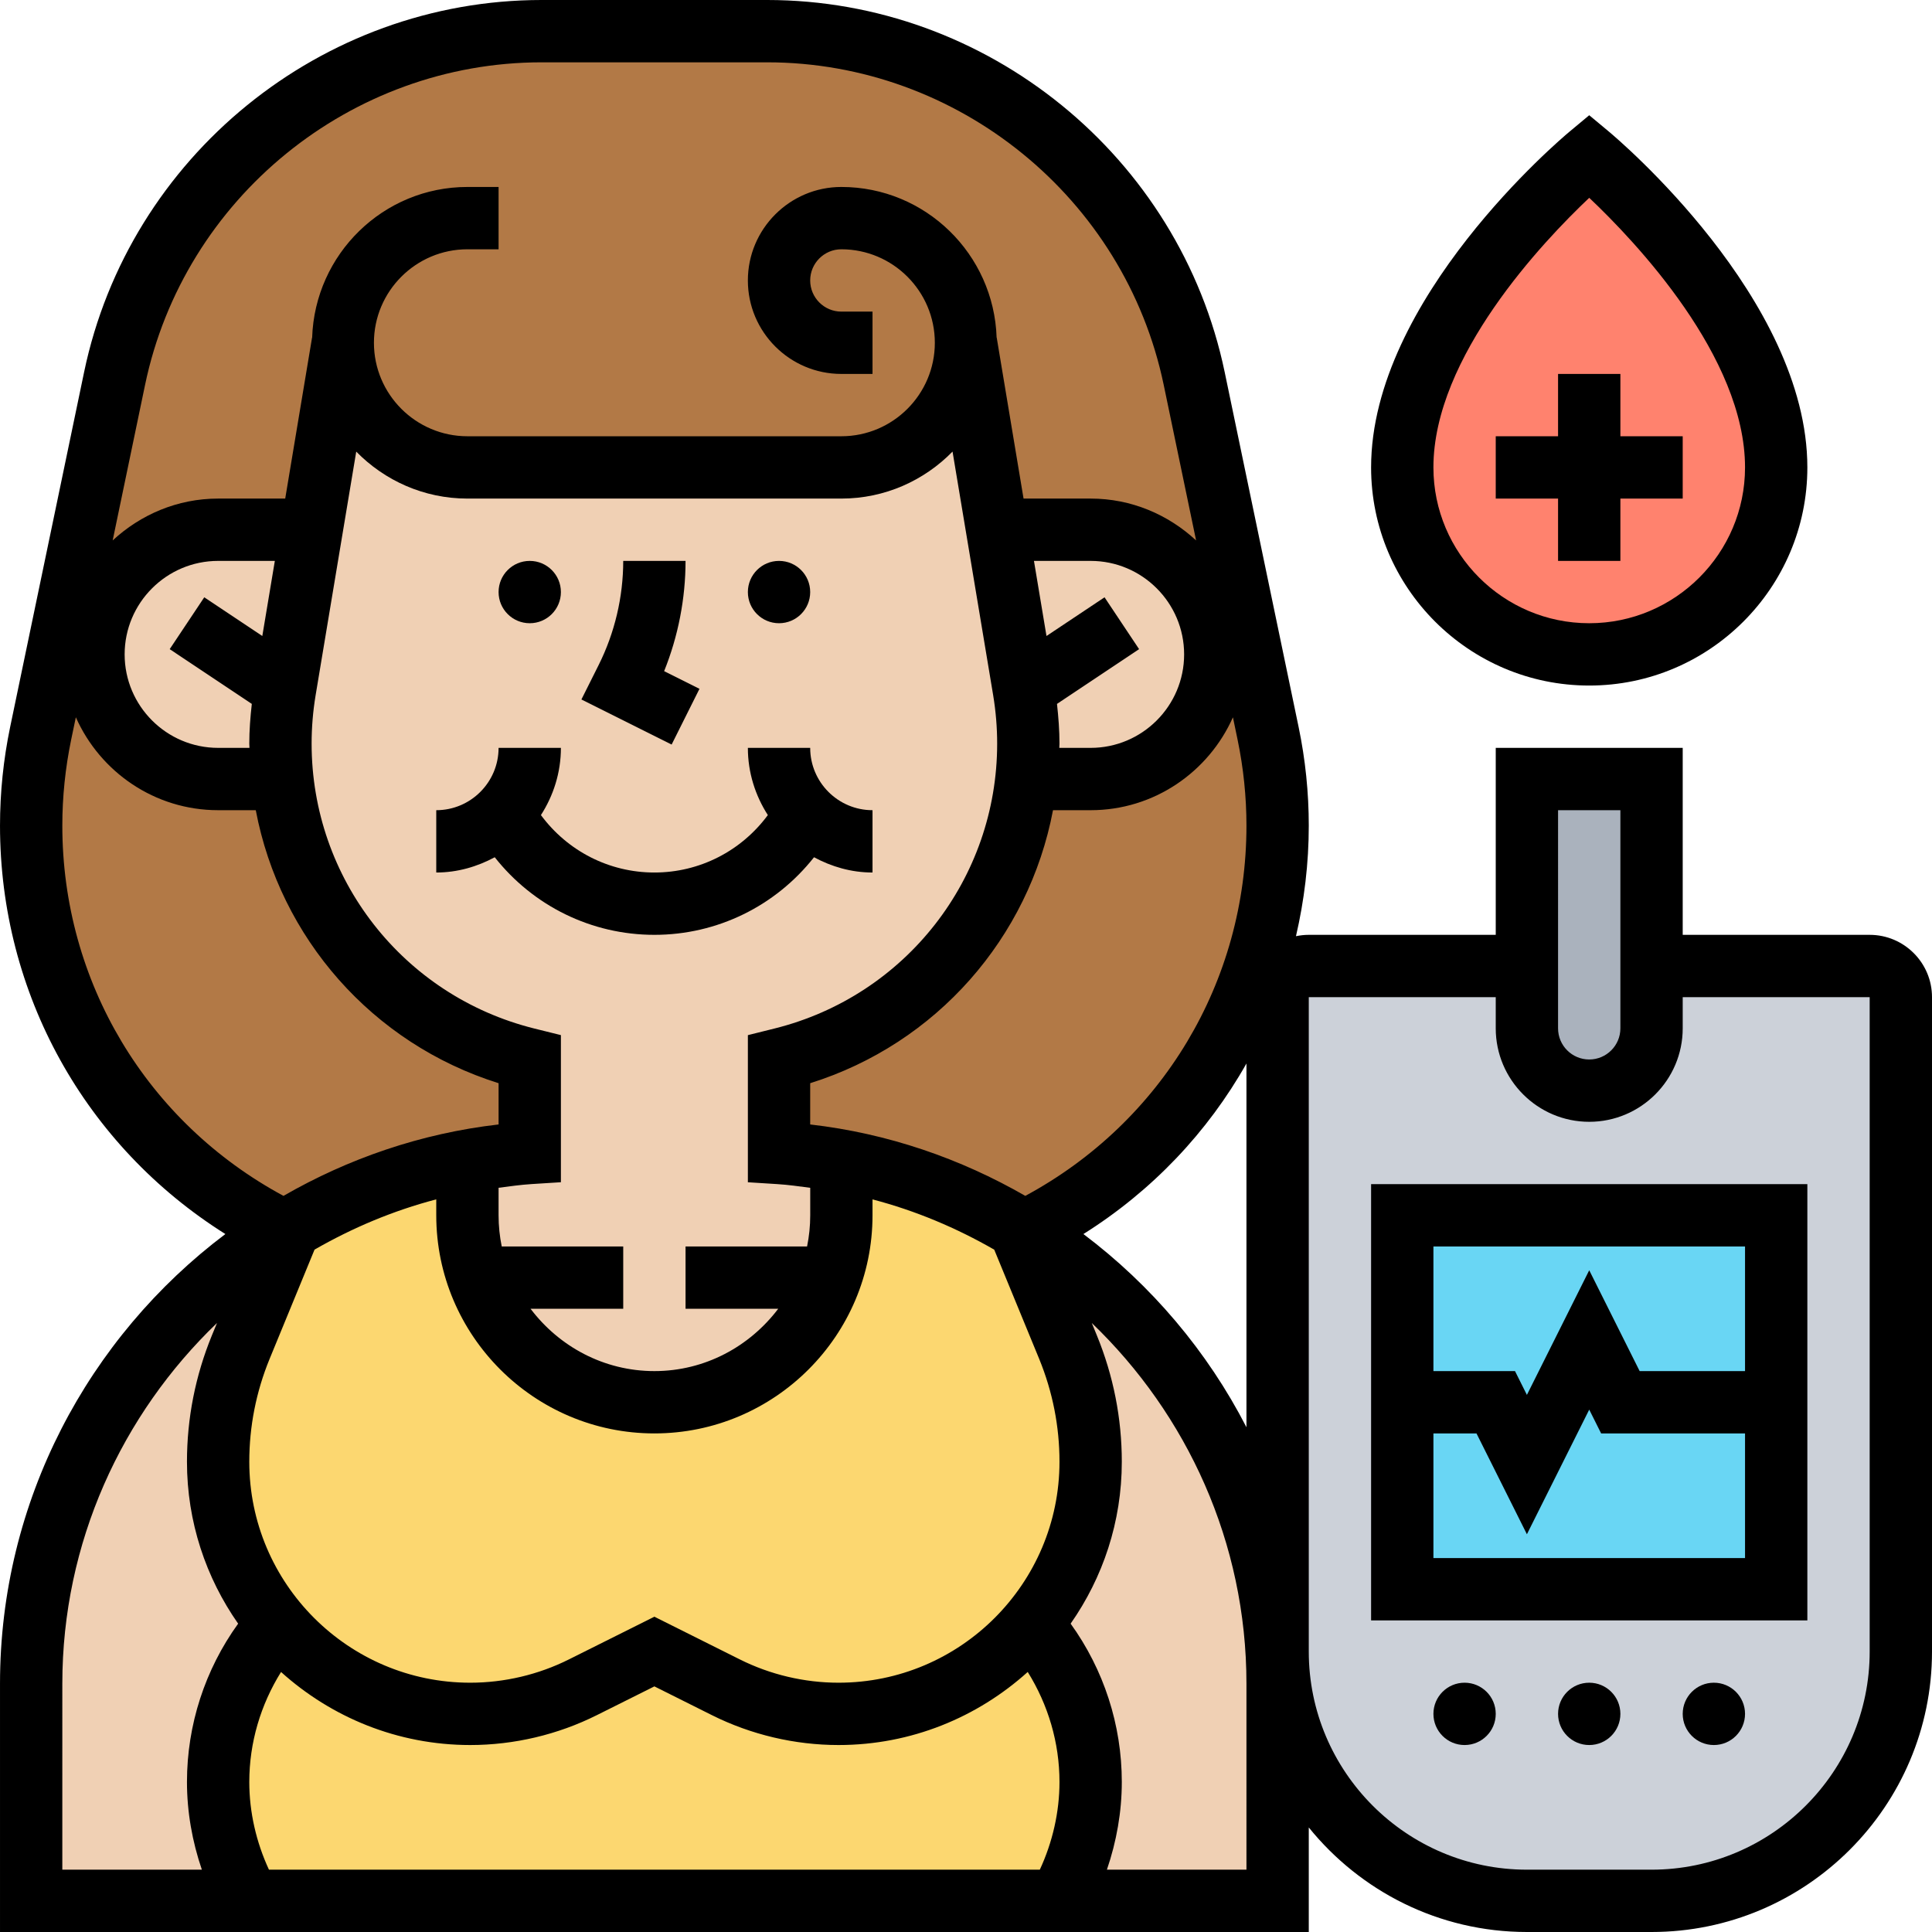 <svg xmlns="http://www.w3.org/2000/svg" id="_x33_0" height="512" viewBox="0 0 62 62" width="512"><g><g><g><path d="m60 31h-18c-.48 0-.89.34-.98.8-.01.06-.02.13-.02.2v21 .19c.1 4.33 3.64 7.81 8 7.81h4c4.42 0 8-3.58 8-8v-21c0-.55-.45-1-1-1z" fill="#ccd1d9"></path></g><g><path d="m45 39h12v12h-12z" fill="#69d6f4"></path></g><g><path d="m57 15c0 3.31-2.69 6-6 6s-6-2.69-6-6c0-5 6-10 6-10s6 5 6 10z" fill="#ff826e"></path></g><g><path d="m53 31v2c0 1.1-.9 2-2 2-.55 0-1.05-.22-1.41-.59-.37-.36-.59-.86-.59-1.41v-2-6h4z" fill="#aab2bd"></path></g><g><path d="m41 54.03v6.97h-7l.19-.38c.53-1.06.81-2.24.81-3.44 0-1.86-.68-3.66-1.9-5.06 1.19-1.41 1.9-3.23 1.9-5.21 0-1.26-.25-2.51-.73-3.68l-1.58-3.85c.07.04.14.08.21.13 1.28.79 2.45 1.75 3.47 2.84 2.7 2.87 4.41 6.66 4.61 10.84.01.28.02.56.02.84z" fill="#f0d0b4"></path></g><g><path d="m32.85 22.1-.85-5.1h3c1.93 0 3.55 1.37 3.92 3.2.05.26.08.52.08.8 0 1.1-.45 2.1-1.17 2.83-.73.72-1.73 1.17-2.83 1.17h-2.06-.01c.05-.37.07-.76.07-1.14 0-.57-.05-1.14-.14-1.71z" fill="#f0d0b4"></path></g><g><path d="m34.27 43.23c.48 1.17.73 2.42.73 3.68 0 1.98-.71 3.8-1.9 5.21-.15.18-.31.35-.47.51-1.46 1.47-3.49 2.37-5.72 2.37-1.26 0-2.49-.29-3.62-.85l-2.29-1.15-2.29 1.15c-1.13.56-2.36.85-3.62.85-2.23 0-4.26-.9-5.72-2.37-.16-.16-.32-.33-.47-.51-1.19-1.41-1.9-3.23-1.9-5.21 0-1.26.25-2.51.73-3.68l1.58-3.85c1.72-1.03 3.64-1.77 5.69-2.14v1.76c0 3.31 2.69 6 6 6 1.66 0 3.16-.67 4.24-1.76 1.09-1.08 1.76-2.58 1.76-4.24v-1.76c2.05.37 3.97 1.11 5.69 2.14z" fill="#fcd770"></path></g><g><path d="m35 57.18c0 1.2-.28 2.38-.81 3.44l-.19.38h-26l-.19-.38c-.53-1.06-.81-2.24-.81-3.44 0-1.86.68-3.66 1.9-5.06.15.18.31.35.47.51 1.46 1.47 3.49 2.37 5.72 2.37 1.26 0 2.49-.29 3.62-.85l2.29-1.15 2.29 1.15c1.13.56 2.36.85 3.62.85 2.23 0 4.26-.9 5.72-2.37.16-.16.32-.33.47-.51 1.22 1.4 1.9 3.2 1.9 5.06z" fill="#fcd770"></path></g><g><path d="m32.86 22.15c.09.57.14 1.14.14 1.71 0 .38-.02.77-.07 1.14-.21 1.96-.96 3.78-2.13 5.27-1.4 1.79-3.37 3.12-5.69 3.7l-.11.03v3c.68.04 1.35.12 2 .24v1.76c0 1.66-.67 3.16-1.76 4.24-1.08 1.09-2.58 1.76-4.24 1.76-3.31 0-6-2.69-6-6v-1.76c.65-.12 1.32-.2 2-.24v-3l-.11-.03c-4.27-1.07-7.36-4.68-7.82-8.97-.05-.37-.07-.76-.07-1.14 0-.57.05-1.14.14-1.71l.01-.05.85-5.1 1-6c0 2.21 1.79 4 4 4h12c1.1 0 2.1-.45 2.83-1.17.72-.73 1.17-1.73 1.17-2.83l1 6 .85 5.1z" fill="#f0d0b4"></path></g><g><path d="m40.7 23.54-.74-3.56-1.64-7.84c-1.35-6.49-7.07-11.14-13.7-11.14h-7.24c-6.63 0-12.35 4.65-13.7 11.14l-1.64 7.84-.74 3.56c-.2.97-.3 1.96-.3 2.95 0 2.86.82 5.52 2.25 7.77 1.43 2.24 3.45 4.06 5.85 5.25.07-.05.14-.09.21-.13 1.72-1.03 3.64-1.77 5.69-2.14.65-.12 1.32-.2 2-.24v-3l-.11-.03c-4.27-1.07-7.36-4.68-7.82-8.97h-.01-2.06c-1.1 0-2.1-.45-2.83-1.17-.72-.73-1.17-1.73-1.17-2.83 0-.28.03-.54.08-.8.37-1.83 1.99-3.2 3.92-3.2h3l1-6c0 2.21 1.79 4 4 4h12c1.1 0 2.1-.45 2.83-1.17.72-.73 1.17-1.73 1.17-2.83l1 6h3c1.93 0 3.55 1.37 3.92 3.2.05.26.08.52.08.8 0 1.1-.45 2.1-1.17 2.83-.73.72-1.73 1.17-2.83 1.17h-2.06-.01c-.21 1.96-.96 3.78-2.13 5.27-1.4 1.79-3.37 3.12-5.69 3.7l-.11.03v3c.68.04 1.35.12 2 .24 2.05.37 3.97 1.11 5.69 2.14.07.04.14.08.21.13 3.3-1.63 5.89-4.47 7.19-7.94.59-1.58.91-3.29.91-5.08 0-.99-.1-1.98-.3-2.95z" fill="#b27946"></path></g><g><path d="m9.15 22.1-.01.05c-.09.57-.14 1.14-.14 1.71 0 .38.02.77.07 1.14h-.01-2.06c-1.1 0-2.1-.45-2.83-1.17-.72-.73-1.17-1.73-1.17-2.83 0-.28.03-.54.08-.8.37-1.83 1.99-3.2 3.92-3.2h3z" fill="#f0d0b4"></path></g><g><path d="m9.31 39.38-1.58 3.85c-.48 1.17-.73 2.42-.73 3.68 0 1.98.71 3.8 1.9 5.21-1.22 1.4-1.9 3.2-1.9 5.06 0 1.2.28 2.38.81 3.44l.19.38h-7v-6.97c0-6.11 3.22-11.51 8.1-14.52.07-.05.14-.09.21-.13z" fill="#f0d0b4"></path></g></g><g><circle cx="17" cy="19" r="1"></circle><circle cx="25" cy="19" r="1"></circle><path d="m22.447 22.105-1.134-.567c.451-1.121.687-2.331.687-3.538h-2c0 1.153-.272 2.309-.789 3.342l-.553 1.105 2.895 1.447z"></path><path d="m50 18h2v-2h2v-2h-2v-2h-2v2h-2v2h2z"></path><path d="m51 22c3.859 0 7-3.14 7-7 0-5.406-6.101-10.552-6.359-10.768l-.641-.534-.641.534c-.258.216-6.359 5.362-6.359 10.768 0 3.86 3.141 7 7 7zm0-15.652c1.479 1.399 5 5.104 5 8.652 0 2.757-2.243 5-5 5s-5-2.243-5-5c0-3.548 3.521-7.253 5-8.652z"></path><path d="m60 30h-6v-6h-6v6h-6c-.141 0-.278.016-.411.043.266-1.146.411-2.333.411-3.548 0-1.058-.109-2.122-.326-3.163l-2.373-11.392c-1.442-6.918-7.617-11.94-14.685-11.94h-7.232c-7.068 0-13.243 5.022-14.685 11.94l-2.374 11.393c-.216 1.04-.325 2.104-.325 3.162 0 5.398 2.737 10.281 7.232 13.107-4.396 3.311-7.232 8.562-7.232 14.429v7.969h42v-3.355c1.651 2.043 4.174 3.355 7 3.355h4c4.963 0 9-4.037 9-9v-21c0-1.103-.897-2-2-2zm-10-4h2v7c0 .552-.448 1-1 1s-1-.448-1-1zm-16.65 17.612c.431 1.054.65 2.163.65 3.298 0 3.909-3.181 7.09-7.09 7.09-1.097 0-2.192-.259-3.171-.749l-2.739-1.369-2.74 1.369c-.978.49-2.073.749-3.17.749-3.909 0-7.09-3.181-7.09-7.09 0-1.135.219-2.244.65-3.297l1.444-3.511c1.212-.697 2.519-1.25 3.906-1.613v.511c0 3.859 3.141 7 7 7s7-3.141 7-7v-.51c1.387.363 2.694.916 3.906 1.613zm.019 16.388h-24.738c-.408-.88-.631-1.847-.631-2.815 0-1.257.362-2.475 1.019-3.529 1.611 1.451 3.736 2.344 6.071 2.344 1.405 0 2.812-.332 4.065-.96l1.845-.922 1.844.922c1.255.628 2.661.96 4.066.96 2.335 0 4.46-.893 6.071-2.345.657 1.055 1.019 2.272 1.019 3.53 0 .968-.223 1.935-.631 2.815zm-16.232-26.996c-4.202-1.051-7.137-4.81-7.137-9.141 0-.515.043-1.037.128-1.549l1.304-7.821c.908.927 2.17 1.507 3.568 1.507h12c1.398 0 2.66-.58 3.568-1.508l1.304 7.82c.085.514.128 1.036.128 1.551 0 4.331-2.935 8.09-7.137 9.141l-.863.215v4.721l.938.059c.359.022.71.073 1.063.119v.882c0 .342-.035.677-.101 1h-3.9v2h2.974c-.914 1.207-2.348 2-3.974 2s-3.061-.793-3.974-2h2.974v-2h-3.899c-.066-.323-.101-.658-.101-1v-.883c.352-.046.703-.096 1.063-.119l.937-.059v-4.721zm-8.719-12.594-1.863-1.242-1.109 1.664 2.635 1.757c-.048.424-.081.85-.081 1.274 0 .046.005.091.006.137h-1.006c-1.654 0-3-1.346-3-3s1.346-3 3-3h1.82zm31.148 2.609.15.721c.188.906.284 1.833.284 2.755 0 5.013-2.71 9.517-7.097 11.882-2.077-1.195-4.405-2.005-6.903-2.292v-1.324c4.055-1.271 7.016-4.665 7.792-8.761h1.208c2.037 0 3.787-1.229 4.566-2.981zm-4.566.981h-1.006c.001-.046.006-.091.006-.137 0-.423-.033-.849-.08-1.274l2.635-1.757-1.109-1.664-1.863 1.242-.402-2.41h1.819c1.654 0 3 1.346 3 3s-1.346 3-3 3zm5 10.129v11.673c-1.255-2.439-3.051-4.557-5.232-6.2 2.209-1.388 3.99-3.272 5.232-5.473zm-22.616-32.129h7.232c6.125 0 11.478 4.352 12.728 10.349l1.04 4.994c-.893-.827-2.076-1.343-3.384-1.343h-2.153l-.861-5.165h-.003c-.088-2.679-2.282-4.835-4.983-4.835-1.654 0-3 1.346-3 3s1.346 3 3 3h1v-2h-1c-.552 0-1-.449-1-1s.448-1 1-1c1.654 0 3 1.346 3 3s-1.346 3-3 3h-12c-1.654 0-3-1.346-3-3s1.346-3 3-3h1v-2h-1c-2.701 0-4.895 2.156-4.983 4.836h-.003l-.861 5.164h-2.153c-1.309 0-2.492.517-3.384 1.343l1.04-4.994c1.25-5.997 6.603-10.349 12.728-10.349zm-15.384 24.495c0-.922.096-1.849.283-2.754l.151-.723c.778 1.753 2.528 2.982 4.566 2.982h1.208c.776 4.096 3.737 7.49 7.792 8.761v1.324c-2.498.287-4.827 1.097-6.903 2.292-4.387-2.365-7.097-6.869-7.097-11.882zm0 27.536c0-4.529 1.907-8.64 4.964-11.575l-.164.398c-.53 1.295-.8 2.66-.8 4.056 0 1.931.61 3.721 1.642 5.195-1.063 1.473-1.642 3.248-1.642 5.08 0 .955.168 1.909.478 2.815h-4.478zm38 5.969h-4.478c.31-.906.478-1.86.478-2.815 0-1.831-.579-3.606-1.642-5.08 1.032-1.474 1.642-3.263 1.642-5.195 0-1.396-.27-2.761-.801-4.057l-.163-.397c3.057 2.936 4.964 7.046 4.964 11.575zm20-7c0 3.859-3.141 7-7 7h-4c-3.859 0-7-3.141-7-7v-21h6v1c0 1.654 1.346 3 3 3s3-1.346 3-3v-1h6z"></path><circle cx="51" cy="55" r="1"></circle><circle cx="55" cy="55" r="1"></circle><circle cx="47" cy="55" r="1"></circle><path d="m44 52h14v-14h-14zm2-2v-4h1.382l1.618 3.236 2-4 .382.764h4.618v4zm10-10v4h-3.382l-1.618-3.236-2 4-.382-.764h-2.618v-4z"></path><path d="m26.123 27.51c.562.303 1.195.49 1.877.49v-2c-1.103 0-2-.897-2-2h-2c0 .795.24 1.533.641 2.157-.854 1.155-2.191 1.843-3.641 1.843s-2.787-.688-3.641-1.843c.401-.624.641-1.362.641-2.157h-2c0 1.103-.897 2-2 2v2c.682 0 1.315-.188 1.877-.49 1.235 1.565 3.105 2.49 5.123 2.49s3.888-.925 5.123-2.49z"></path></g></g></svg>